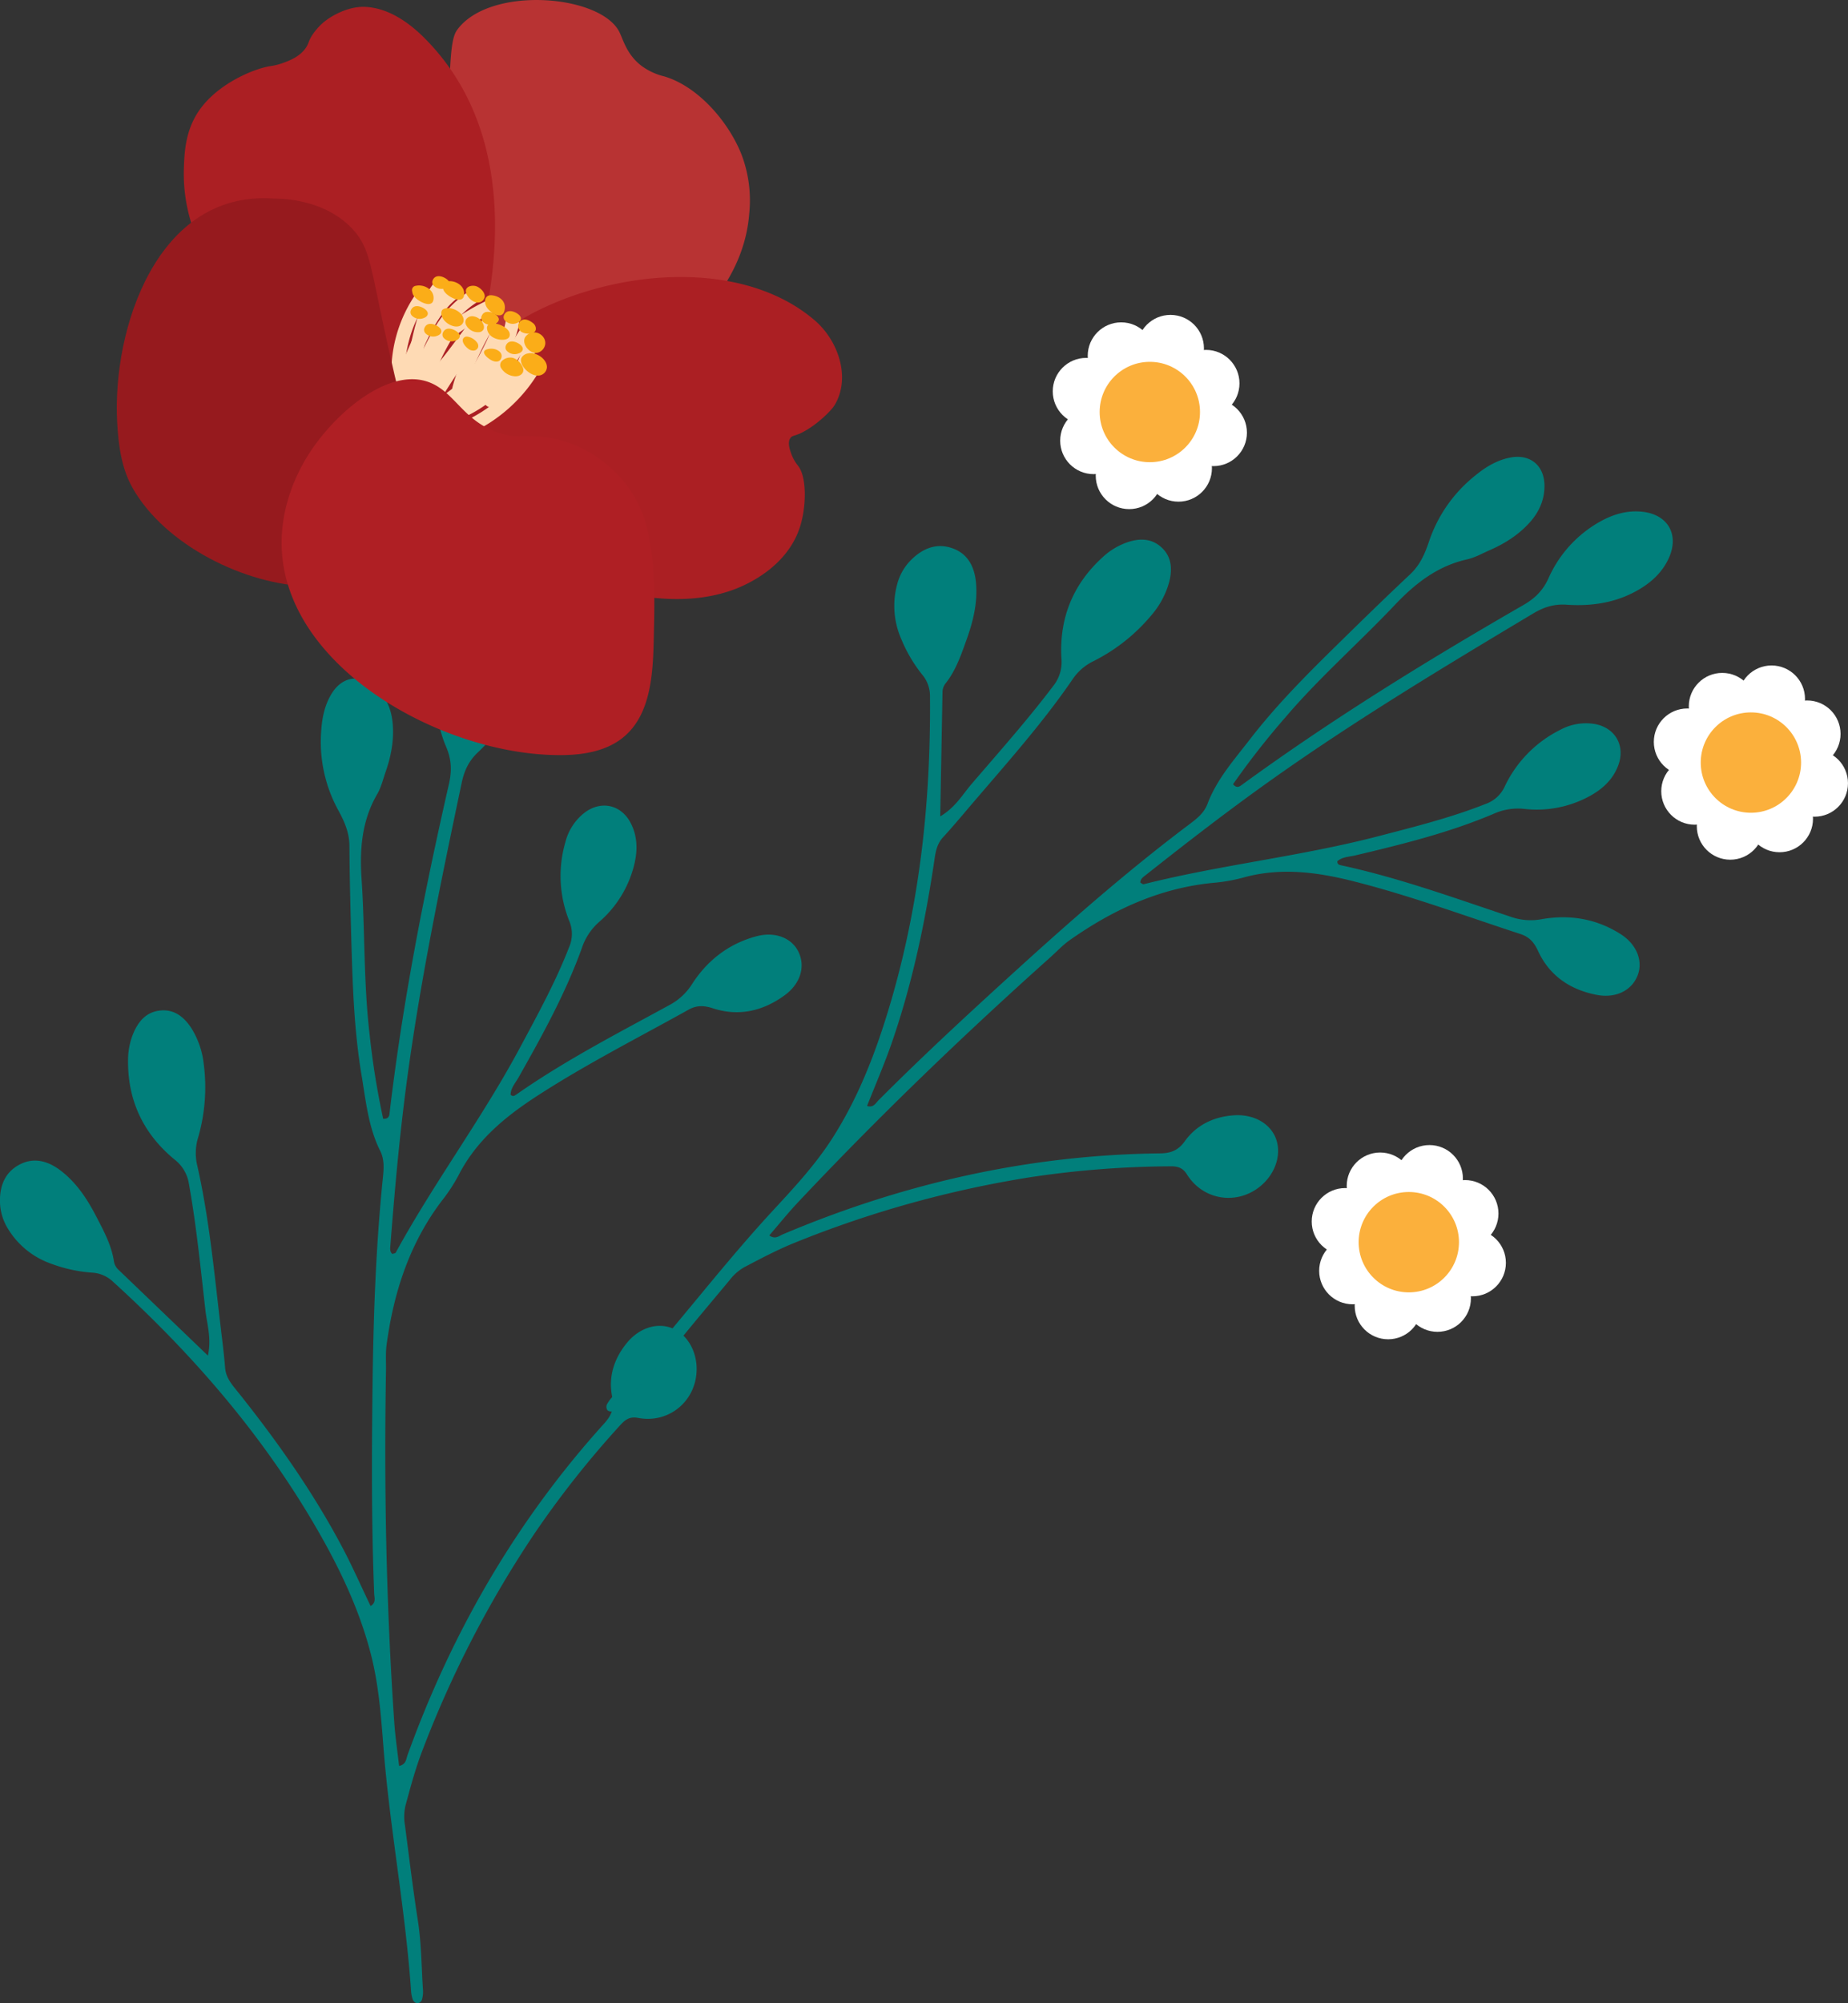 <svg xmlns="http://www.w3.org/2000/svg" viewBox="0 0 895.08 970.07"><rect x="0" y="0" width="895.08" height="970.07" fill="#333333" stroke="none"/><g id="Layer_2" data-name="Layer 2"><g id="Layer_1-2" data-name="Layer 1"><path d="M100.71,656.43c1.8-8.51-.43-15.09-1.19-21.73-2.35-20.49-4.36-41-8-61.38a18.46,18.46,0,0,0-7.07-11.92c-15-12.4-22.7-28.55-22.42-48.25a33.77,33.77,0,0,1,2.35-12.29c2.41-6,6.25-10.78,13.1-11.53s11.62,3.05,15.18,8.49a41.17,41.17,0,0,1,6,17.22,87.67,87.67,0,0,1-2.88,36.41,25.79,25.79,0,0,0-.17,13.23c5.81,25.85,8.21,52.22,11.34,78.47.76,6.4,1.57,12.8,2.09,19.23.4,4.9,3.43,8.21,6.24,11.72,18.77,23.49,36.08,48,50.21,74.57,5,9.36,9.25,19.1,14,29,2.82-1.62,1.82-4.07,1.75-6-1.33-33.22-1.21-66.47-.81-99.7.41-33.85,1.55-67.7,5-101.42.46-4.52.86-9-1.28-13.27-5.74-11.47-6.93-24.1-9-36.47-3.48-20.73-4.29-41.7-4.9-62.67-.46-16.13-.9-32.27-1-48.41,0-6.44-2.41-11.93-5.36-17.3a69,69,0,0,1-8.33-38.24c.4-6.51,1.67-12.84,5.16-18.45,5.21-8.36,14.07-9.56,21.34-2.86,4.94,4.56,7.45,10.38,8.1,17.08.79,8.21-.69,16.07-3.37,23.76-1.27,3.66-2.18,7.55-4.1,10.85-7.48,12.85-8.53,26.61-7.56,41.1,1.68,25.1.94,50.33,3.91,75.39a384.44,384.44,0,0,0,6.55,40.69c2.93.12,3-1.65,3.15-3.2,6.33-53.55,16.71-106.37,28.7-158.89,1.41-6.19,1.33-11.61-1.22-17.71A58.63,58.63,0,0,1,213,325c1.7-7.05,4.8-13.38,10.34-18.23,9.35-8.19,20.23-5.78,25.12,5.59,2.77,6.42,3,13.11,1.7,19.94-2.49,12.9-9.45,23.28-18.74,32.06-4.51,4.26-6.61,9-7.85,14.93-10.22,48.6-20.35,97.21-26.82,146.5-3.36,25.59-5.65,51.27-7.64,77-.11,1.5-.46,3.16.9,4.41.59-.21,1.45-.25,1.67-.65,18.58-34,41.89-65.1,60.18-99.26,8.53-15.93,17.23-31.75,23.79-48.65a16.11,16.11,0,0,0,0-12.86,58.57,58.57,0,0,1-1.8-38,26.12,26.12,0,0,1,9.39-14.33c7.91-5.93,17.54-3.81,22.15,4.92,3.32,6.29,3.51,13,1.93,19.79A53.39,53.39,0,0,1,290,446.6a28.94,28.94,0,0,0-8.24,12.66c-7.94,21.93-19.18,42.26-30.62,62.5-1.52,2.7-3.79,5.11-3.83,8.34,1.13,1.1,2,.43,2.71-.05,23.57-16.52,49.12-29.66,74.3-43.42a29.17,29.17,0,0,0,11-10.3c7.41-11.42,17.81-19.47,31.22-23,8.81-2.3,16.77.77,20.1,7.37,3.58,7.12,1.19,15.55-6.55,21.21-10.5,7.67-22.24,10.43-34.77,6.35-4.4-1.43-7.86-1.54-11.84.67-24.5,13.65-49.54,26.35-73.13,41.63-15.63,10.11-29.69,21.66-38.34,38.71A82,82,0,0,1,214,581.45c-15.66,20.66-23.33,44.36-26.74,69.67-.56,4.13-.23,8.37-.3,12.56-1,56.82.12,113.6,4,170.3.49,7,1.54,14,2.34,21.12,3.46-.7,3.4-3.34,4.1-5.27,21.52-59.55,52.64-113.41,95.19-160.48,3.45-3.82,5.09-7.29,3.94-12.91-2-9.58.86-18.59,7.14-26.21,5.9-7.16,14.34-9.86,21.47-7.23s12.05,10.38,12.27,19.23c.39,15.6-13,27.3-28.37,24.36-4.42-.85-6.54,1.21-9,3.92a468.23,468.23,0,0,0-41.36,52.38,521.27,521.27,0,0,0-54.41,105.59c-3.2,8.46-5.53,17.16-7.88,25.87a24.06,24.06,0,0,0-.23,9.59c2,15.34,3.84,30.72,6.23,46,1.75,11.22,1.72,22.51,2.49,33.77a13.68,13.68,0,0,1-.55,4.72,2.85,2.85,0,0,1-2.11,1.63,2.93,2.93,0,0,1-2.2-1.56,16,16,0,0,1-.94-4.68c-2.75-39.6-10.32-78.66-13.39-118.22-1.17-15.12-2.31-30.21-6.16-45-5.57-21.43-15-41.14-26-60.19C127.31,695,93.47,655.87,54.78,620.68a16,16,0,0,0-10.29-4.44,70.61,70.61,0,0,1-19.78-4.34A39.86,39.86,0,0,1,4,595.23a25.7,25.7,0,0,1-4-12.79c-.29-8.08,2.37-14.91,9.7-18.64,7-3.58,13.84-1.5,19.87,3.17,7.58,5.87,12.71,13.69,17,22,3.56,6.85,7.29,13.68,8.56,21.45a7.09,7.09,0,0,0,2.05,4.24C71.39,628.27,85.53,641.85,100.71,656.43Z" fill="#017f7b"/><path d="M455.4,395.32c7.47-4.46,10.79-10.57,15.14-15.64C484,364,497.69,348.61,510.16,332.13a18.48,18.48,0,0,0,3.94-13.29c-1.1-19.45,5.54-36,20.19-49.23A33.75,33.75,0,0,1,544.9,263c6-2.3,12.16-2.74,17.36,1.78s5.65,10.59,4.08,16.91a41.33,41.33,0,0,1-8.56,16.1,87.74,87.74,0,0,1-28.67,22.62,25.69,25.69,0,0,0-9.83,8.86c-15,21.83-32.74,41.5-49.88,61.63-4.18,4.91-8.33,9.85-12.69,14.6-3.33,3.61-3.7,8.09-4.37,12.54-4.48,29.73-10.7,59.06-20.61,87.5-3.49,10-7.73,19.76-11.77,30,3.1,1,4.22-1.42,5.58-2.79,23.48-23.54,48-46,72.62-68.32,25.12-22.69,50.73-44.85,77.82-65.22,3.64-2.73,7.19-5.47,8.87-9.95,4.52-12,13-21.46,20.65-31.38,12.85-16.64,27.69-31.48,42.67-46.17,11.52-11.3,23.07-22.58,34.84-33.62,4.7-4.4,7.12-9.88,9.06-15.68a68.78,68.78,0,0,1,22.4-32.09c5-4.13,10.55-7.51,17-8.75,9.68-1.87,16.58,3.83,16.6,13.71,0,6.73-2.55,12.52-7,17.55-5.49,6.16-12.26,10.41-19.73,13.67-3.54,1.55-7,3.53-10.74,4.36-14.51,3.25-25.32,11.81-35.3,22.37C658,311.5,639,328.09,622.64,347.29a384.83,384.83,0,0,0-25.41,32.46c1.91,2.23,3.23,1.05,4.49.14,43.59-31.74,89.41-60,136.1-86.89,5.5-3.17,9.42-6.91,12.16-12.92a58.71,58.71,0,0,1,25-27.5c6.33-3.53,13.08-5.56,20.41-4.79,12.35,1.3,18,10.92,13,22.23-2.83,6.4-7.58,11.12-13.48,14.79-11.16,6.94-23.51,8.88-36.26,8-6.19-.41-11.13,1.29-16.29,4.39-42.61,25.51-85.16,51.1-125.72,79.83-21.07,14.92-41.47,30.69-61.7,46.71-1.17.93-2.62,1.8-2.62,3.65.56.28,1.17.89,1.61.78,37.56-9.46,76.23-13.49,113.72-23.27,17.49-4.56,35-8.92,51.86-15.59a16.08,16.08,0,0,0,9.44-8.74,58.63,58.63,0,0,1,26.65-27.11,26.11,26.11,0,0,1,16.9-2.86c9.73,1.79,14.71,10.29,11.44,19.61-2.36,6.71-7.17,11.41-13.22,14.86A53.37,53.37,0,0,1,738,391.66a28.77,28.77,0,0,0-14.89,2.55c-21.49,9.07-44,14.63-66.67,20-3,.71-6.33.68-8.72,2.85,0,1.58,1.05,1.77,1.88,1.95,28.13,6.08,55.13,15.91,82.34,25a29,29,0,0,0,15,1.05c13.42-2.32,26.39-.16,38.07,7.3,7.68,4.91,10.83,12.84,8.25,19.76-2.79,7.47-10.61,11.44-20,9.6-12.76-2.49-22.76-9.23-28.28-21.2-1.94-4.2-4.21-6.81-8.53-8.23-26.67-8.71-53-18.46-80.23-25.39-18-4.6-36.06-7.07-54.45-1.84a83,83,0,0,1-14.3,2.45c-25.8,2.53-48.4,13-69.29,27.7-3.41,2.39-6.3,5.52-9.42,8.32-42.36,37.88-83.28,77.25-122.23,118.64-4.83,5.13-9.25,10.65-13.92,16.06,2.87,2.07,4.77.23,6.65-.57,58.33-24.66,119-38.41,182.43-39.16,5.15-.06,8.82-1.22,12.16-5.88,5.7-7.95,14.23-12,24.09-12.57,9.25-.53,17,3.83,19.88,10.85s.57,15.89-5.77,22.07c-11.19,10.88-28.85,9-37.15-4.28-2.38-3.82-5.33-4-9-3.92A469.2,469.2,0,0,0,499.3,570a520.88,520.88,0,0,0-114.45,31.8c-8.38,3.4-16.34,7.6-24.33,11.8a23.86,23.86,0,0,0-7.19,6.34c-9.9,11.9-19.94,23.69-29.54,35.83-7,8.9-15.35,16.55-23.08,24.76a13.45,13.45,0,0,1-3.85,2.8,2.81,2.81,0,0,1-2.62-.43,3,3,0,0,1-.36-2.68,16.25,16.25,0,0,1,2.8-3.87c27.2-28.92,50.71-61,77.66-90.14,10.3-11.13,20.6-22.21,28.83-35.07,11.93-18.65,20-38.95,26.49-60,15.49-50.13,21.23-101.56,20.78-153.85a16,16,0,0,0-3.74-10.57,70.37,70.37,0,0,1-10.25-17.47,39.87,39.87,0,0,1-1.85-26.53,25.73,25.73,0,0,1,6.7-11.6c5.73-5.7,12.54-8.39,20.27-5.54,7.4,2.73,10.5,9.13,11.17,16.74.84,9.54-1.42,18.62-4.6,27.47-2.61,7.26-5.09,14.64-9.93,20.85a7.08,7.08,0,0,0-1.71,4.39C456.15,354.67,455.78,374.27,455.4,395.32Z" fill="#017f7b"/><circle cx="713.18" cy="611.5" r="16.2" fill="#fff"/><circle cx="655.14" cy="615.37" r="16.2" fill="#fff"/><circle cx="672.35" cy="632.32" r="16.2" fill="#fff"/><circle cx="696.24" cy="628.71" r="16.2" fill="#fff"/><circle cx="709.58" cy="587.62" r="16.2" fill="#fff"/><circle cx="692.36" cy="570.67" r="16.2" fill="#fff"/><circle cx="668.48" cy="574.28" r="16.2" fill="#fff"/><circle cx="651.53" cy="591.49" r="16.2" fill="#fff"/><circle cx="682.36" cy="601.5" r="24.3" fill="#fbb03c"/><circle cx="878.87" cy="379.27" r="16.2" fill="#fff"/><circle cx="820.83" cy="383.14" r="16.2" fill="#fff"/><circle cx="838.05" cy="400.09" r="16.2" fill="#fff"/><circle cx="861.93" cy="396.48" r="16.2" fill="#fff"/><circle cx="875.27" cy="355.38" r="16.2" fill="#fff"/><circle cx="858.06" cy="338.44" r="16.2" fill="#fff"/><circle cx="834.17" cy="342.04" r="16.2" fill="#fff"/><circle cx="817.23" cy="359.26" r="16.2" fill="#fff"/><circle cx="848.05" cy="369.26" r="24.3" fill="#fbb03c"/><circle cx="587.75" cy="209.51" r="16.2" fill="#fff"/><circle cx="529.7" cy="213.39" r="16.2" fill="#fff"/><circle cx="546.92" cy="230.33" r="16.2" fill="#fff"/><circle cx="570.8" cy="226.72" r="16.2" fill="#fff"/><circle cx="584.14" cy="185.63" r="16.2" fill="#fff"/><circle cx="566.93" cy="168.68" r="16.2" fill="#fff"/><circle cx="543.04" cy="172.29" r="16.2" fill="#fff"/><circle cx="526.1" cy="189.5" r="16.2" fill="#fff"/><circle cx="556.92" cy="199.51" r="24.3" fill="#fbb03c"/><circle cx="316.45" cy="256.94" r="16.2" fill="#fff"/><circle cx="258.41" cy="260.81" r="16.2" fill="#fff"/><circle cx="275.62" cy="277.76" r="16.2" fill="#fff"/><circle cx="299.51" cy="274.15" r="16.2" fill="#fff"/><circle cx="312.84" cy="233.05" r="16.2" fill="#fff"/><circle cx="295.63" cy="216.11" r="16.2" fill="#fff"/><circle cx="271.75" cy="219.71" r="16.2" fill="#fff"/><circle cx="254.8" cy="236.93" r="16.2" fill="#fff"/><circle cx="285.63" cy="246.93" r="24.3" fill="#fbb03c"/><path d="M221.26,14.71c-3,4.34-3.12,15.06-4.07,36.49-.7,15.94-.58,32.17-4.87,47.27a74.7,74.7,0,0,1-2.76,8c-9.35,22.73-20.48,48.28,1.65,71.72,16.46,17.43,37,19.43,56.81,15,16.59-3.73,32.58-12,45-19.5A132.1,132.1,0,0,0,328.28,163c18.89-15.34,32.77-35.81,34.6-59.43a62.59,62.59,0,0,0-3.59-28.39C353.24,59.52,338.51,42,321.76,37a30.52,30.52,0,0,1-11.24-5.26c-7.12-5.56-8.7-12.72-10.6-16.39C290.52-2.86,236.58-7,221.26,14.71Z" fill="#b83333"/><path d="M239.55,100.71C238,70.64,228.67,41.92,206.17,19c-7.94-8.09-18-15.15-29.29-15.67-8.31-.38-17.16,4.54-21.31,8.49a31.83,31.83,0,0,0-4.18,4.94c-2.12,3.21-1.65,4-3.17,6.27-3,4.47-8,6.29-10.94,7.38A30,30,0,0,1,131.06,32c-7.92,1.19-24.81,8.19-33.91,20.53-7.28,9.85-7.8,20.71-8.08,28.52-.86,24.32,8.74,42.94,22.53,64.51,15.67,24.53,34,48.31,58.72,64.29,6.85,4.42,14.28,8.24,22.34,9.48,17,2.6,27.22-7.63,31.66-23.1C233.26,165,241.19,133.42,239.55,100.71Z" fill="#ab1f23"/><path d="M352.82,136.17c15.67,2.89,30.15,9,41.72,18.89s17.55,27.78,9.83,40.91c-1.75,3-7.49,8.21-11.72,11a40.45,40.45,0,0,1-5.14,2.94c-2.88,1.25-3.78,1-4.61,2.11-1.64,2.11-.34,5.75.32,7.6a20.12,20.12,0,0,0,3.26,5.85c4.34,5.32,4.17,19.68,1,29.65-6.22,19.36-25.5,27.87-31.65,30.2-14.08,5.33-29.63,5.68-44.51,3.49C281,284.31,247,268.6,230.07,242.17c-21.92-34.3-5.78-73.46,29.14-91.14C286.88,137,322.22,130.53,352.82,136.17Z" fill="#ab1f23"/><path d="M224.08,210.59a3.3,3.3,0,0,0,2.31-.1,75,75,0,0,0,35.69-32.29,3.27,3.27,0,0,0-5.71-3.17,68.38,68.38,0,0,1-32.57,29.46,3.27,3.27,0,0,0,.28,6.1Z" fill="#fedab4"/><path d="M217.41,204.15a3.19,3.19,0,0,0,2.09,0,63.79,63.79,0,0,0,31-23.43,3.27,3.27,0,0,0-5.35-3.75,57.13,57.13,0,0,1-27.83,21,3.26,3.26,0,0,0,0,6.19Z" fill="#fedab4"/><path d="M208.26,202.13a3.23,3.23,0,0,0,2.76-.34,156.7,156.7,0,0,0,31.67-26.37,3.27,3.27,0,0,0-4.8-4.43,150.42,150.42,0,0,1-30.35,25.28,3.26,3.26,0,0,0-1,4.5A3.18,3.18,0,0,0,208.26,202.13Z" fill="#fedab4"/><path d="M205.3,202.4a3.27,3.27,0,0,0,3.88-1.54,248.71,248.71,0,0,1,20.31-31.18,3.26,3.26,0,0,0-5.19-4,255.09,255.09,0,0,0-20.84,32,3.26,3.26,0,0,0,1.29,4.43A3.87,3.87,0,0,0,205.3,202.4Z" fill="#fedab4"/><path d="M201.93,198.09l.3.09a3.27,3.27,0,0,0,3.91-2.46,108.58,108.58,0,0,1,14-33.75,3.27,3.27,0,1,0-5.53-3.48,115.14,115.14,0,0,0-14.8,35.78A3.26,3.26,0,0,0,201.93,198.09Z" fill="#fedab4"/><path d="M192.08,189.55a3.2,3.2,0,0,0,1.35.15,3.26,3.26,0,0,0,2.92-3.57,60.38,60.38,0,0,1,11.22-41.19,3.26,3.26,0,1,0-5.27-3.85,67,67,0,0,0-12.45,45.69A3.26,3.26,0,0,0,192.08,189.55Z" fill="#fedab4"/><path d="M236.72,197.07a3.22,3.22,0,0,0,2.63-.26,42.28,42.28,0,0,0,20.58-30.09,3.26,3.26,0,1,0-6.46-.94,35.67,35.67,0,0,1-17.34,25.35,3.26,3.26,0,0,0-1.23,4.45A3.17,3.17,0,0,0,236.72,197.07Z" fill="#fedab4"/><path d="M236.16,188.42a3.26,3.26,0,0,0,3-.48c6.26-4.67,10.15-11.3,13.91-17.72,1.31-2.22,2.66-4.53,4.06-6.65a3.27,3.27,0,1,0-5.45-3.6c-1.5,2.27-2.89,4.65-4.24,6.95-3.59,6.12-7,11.91-12.18,15.78a3.26,3.26,0,0,0,.93,5.72Z" fill="#fedab4"/><path d="M221.86,200.33a3.25,3.25,0,0,0,3.16-.63c5-4.31,11-11.69,16.13-19.74,3.31-5.19,9-15.1,10.23-23.23a3.27,3.27,0,0,0-6.46-1c-1.61,10.94-14.86,30.92-24.18,39a3.26,3.26,0,0,0-.33,4.6A3.22,3.22,0,0,0,221.86,200.33Z" fill="#fedab4"/><path d="M219.22,201a3.26,3.26,0,0,0,3.71-1.26c4.92-7.21,17-26.52,20.84-36.93a3.27,3.27,0,1,0-6.13-2.26c-3.42,9.3-14.78,27.72-20.1,35.51a3.26,3.26,0,0,0,.85,4.54A3.34,3.34,0,0,0,219.22,201Z" fill="#fedab4"/><path d="M221.27,191.54l.25.07a3.27,3.27,0,0,0,3.95-2.4c2.26-9.27,9.16-23.68,14.27-31.73a3.26,3.26,0,1,0-5.51-3.49c-5.51,8.66-12.66,23.63-15.11,33.68A3.27,3.27,0,0,0,221.27,191.54Z" fill="#fedab4"/><path d="M217.79,162.77a3.25,3.25,0,0,0,3-.5,101.75,101.75,0,0,1,20-11.77,3.26,3.26,0,1,0-2.64-6,107.89,107.89,0,0,0-21.29,12.53,3.26,3.26,0,0,0-.64,4.57A3.19,3.19,0,0,0,217.79,162.77Z" fill="#fedab4"/><path d="M199.05,189.32A3.27,3.27,0,0,0,203,187.7c.73-1.42,1.73-3.44,2.88-5.78,3.66-7.4,9.19-18.6,12-22.65a45.48,45.48,0,0,1,13.47-13.14,3.26,3.26,0,1,0-3.34-5.6,51.71,51.71,0,0,0-15.47,15C209.41,160,204,171,200,179c-1.14,2.32-2.13,4.32-2.84,5.7a3.26,3.26,0,0,0,1.42,4.39A2.76,2.76,0,0,0,199.05,189.32Z" fill="#fedab4"/><path d="M194,186.35a3.26,3.26,0,0,0,3.93-1.63c1.41-2.81,2.82-6.13,4.32-9.63,4.65-10.92,10.44-24.5,20-31.26a3.27,3.27,0,0,0-3.77-5.34c-11.11,7.83-17.3,22.36-22.28,34-1.45,3.4-2.82,6.63-4.14,9.25a3.26,3.26,0,0,0,1.44,4.39A3.66,3.66,0,0,0,194,186.35Z" fill="#fedab4"/><path d="M196.6,190.52l.08,0a3.26,3.26,0,0,0,4.07-2.18c1.19-3.94,2.23-8.93,3.34-14.2,2.56-12.2,5.74-27.37,11.93-33.79a3.27,3.27,0,0,0-4.71-4.53c-7.49,7.77-10.74,23.29-13.61,37-1.08,5.13-2.09,10-3.2,13.65A3.26,3.26,0,0,0,196.6,190.52Z" fill="#fedab4"/><path d="M202.07,192.2a3.28,3.28,0,0,0,2.94-.46c8.71-6.33,15.38-15.34,21.83-24.05,1.94-2.62,3.77-5.09,5.66-7.5a3.27,3.27,0,0,0-5.14-4c-1.94,2.48-3.89,5.11-5.77,7.65-6.16,8.31-12.52,16.91-20.42,22.65a3.26,3.26,0,0,0-.72,4.56A3.31,3.31,0,0,0,202.07,192.2Z" fill="#fedab4"/><path d="M198.22,222.3c-.13,20.13,0,37.62-12.64,49.51-8.36,7.88-20.3,12.46-35.43,12.15C119,283.33,80,264.15,64.21,236.27c-5.4-9.57-6.87-20.83-7.46-31.8C54.31,159,76.2,92.4,132.16,96.14c1,.06,23.57-.9,38.23,14.37,7.61,7.94,8.8,15.76,13.43,38C195.47,204.37,198.33,204.69,198.22,222.3Z" fill="#961a1e"/><path d="M147.82,222.72c-3,5.22-12.73,22.5-11.27,44.64,3.71,56.14,75.58,96.45,130.67,98.22,8.95.29,18.12-.25,26.39-3.66,23.15-9.54,22.68-36.92,23.16-58,.36-16.26.39-32.84-3.49-48.73a56.79,56.79,0,0,0-15.85-27.11c-10.31-10-24.18-16.41-38.57-16.78-4.6-.12-9.28.3-13.76-.74-21-4.9-24.24-21.71-38.88-26C186.38,178.67,160,201.9,147.82,222.72Z" fill="#af1f24"/><path d="M252.73,173c-1.94,3.25,3.62,9,7.76,8.86a4.3,4.3,0,0,0,4.41-4c.09-4.1-5.4-7.62-9.16-6.72A4.51,4.51,0,0,0,252.73,173Z" fill="#fbad18"/><path d="M254.38,163.25c-1.93,3.25,2.17,8.12,5.63,7.62a5,5,0,0,0,4.07-4.18c.46-3.89-3.78-6.68-7-5.47A5.07,5.07,0,0,0,254.38,163.25Z" fill="#fbad18"/><path d="M253.05,177.49a4,4,0,0,1,.41,1.32c.27,2.35-2,3.52-4.08,3.4a8.51,8.51,0,0,1-6.59-3.85,2.79,2.79,0,0,1,.07-3.31,5.77,5.77,0,0,1,5-1.86C250.08,173.48,252.06,175.54,253.05,177.49Z" fill="#fbad18"/><path d="M251.93,153.12a1,1,0,0,1,.08.15,1.92,1.92,0,0,1,.3,1c0,1.14-1.11,1.85-1.91,2.13a5.24,5.24,0,0,1-5.79-1.15,2.36,2.36,0,0,1-.52-2.53C245.7,148.73,250.92,151.48,251.93,153.12Z" fill="#fbad18"/><path d="M217.37,136.19a1.09,1.09,0,0,1,.08.15,2,2,0,0,1,.3,1c0,1.13-1.11,1.85-1.9,2.13a5.26,5.26,0,0,1-5.8-1.15,2.36,2.36,0,0,1-.52-2.53C211.14,131.81,216.37,134.56,217.37,136.19Z" fill="#fbad18"/><path d="M252.83,167.8l.09.15a1.92,1.92,0,0,1,.3,1c0,1.14-1.12,1.86-1.91,2.13a5.23,5.23,0,0,1-5.79-1.15,2.36,2.36,0,0,1-.52-2.53C246.61,163.41,251.83,166.17,252.83,167.8Z" fill="#fbad18"/><path d="M206.82,150.7l.09.15a1.92,1.92,0,0,1,.3,1c0,1.14-1.12,1.85-1.91,2.13a5.26,5.26,0,0,1-5.8-1.15,2.38,2.38,0,0,1-.51-2.53C200.6,146.31,205.82,149.06,206.82,150.7Z" fill="#fbad18"/><path d="M222.31,161.59l.09.15a2,2,0,0,1,.3,1c0,1.14-1.12,1.86-1.91,2.13a5.25,5.25,0,0,1-5.8-1.15,2.36,2.36,0,0,1-.51-2.52C216.09,157.2,221.31,160,222.31,161.59Z" fill="#fbad18"/><path d="M241.11,153.56l.09.15a1.92,1.92,0,0,1,.3,1c0,1.13-1.12,1.85-1.91,2.13a5.24,5.24,0,0,1-5.79-1.15,2.36,2.36,0,0,1-.52-2.53C234.89,149.17,240.11,151.92,241.11,153.56Z" fill="#fbad18"/><path d="M241.16,153.47l.09.15a1.92,1.92,0,0,1,.3,1c0,1.14-1.11,1.86-1.91,2.13a5.23,5.23,0,0,1-5.79-1.15,2.35,2.35,0,0,1-.52-2.53C234.94,149.08,240.16,151.84,241.16,153.47Z" fill="#fbad18"/><path d="M213.4,159.27a1.09,1.09,0,0,1,.08.15,2,2,0,0,1,.3,1c0,1.14-1.11,1.86-1.9,2.13a5.24,5.24,0,0,1-5.8-1.15,2.35,2.35,0,0,1-.52-2.53C207.17,154.88,212.39,157.64,213.4,159.27Z" fill="#fbad18"/><path d="M259.5,158.59c.66,3.75-5.17,3.4-7.11,2a3.26,3.26,0,0,1-.53-4.92c1.83-1.86,4.42-.66,6.17.69a3.69,3.69,0,0,1,1.46,2.17Z" fill="#fbad18"/><path d="M246.72,161a3.13,3.13,0,0,1,.18.91c.1,2.37-2.38,2.71-4.21,2.6-3-.19-6.32-1.89-6.76-5.22a2.21,2.21,0,0,1,1.63-2.65C240.3,156,245.71,158.24,246.72,161Z" fill="#fbad18"/><path d="M238.54,174.7c-.17-.08-.34-.15-.5-.24-1.34-.69-5.43-3.68-2.69-5.1a6.7,6.7,0,0,1,3.2-.48c2.11.12,5.12,1.74,4.28,4.39C242.17,175.36,240.24,175.4,238.54,174.7Z" fill="#fbad18"/><path d="M244.11,151.13c-1,2.39-3.57,1.67-5.3.58-2.12-1.32-4.13-3.52-3.86-6.21a2.82,2.82,0,0,1,1.32-2.21,3.84,3.84,0,0,1,2.3-.25c4,.54,6.85,3.39,5.72,7.54A3.54,3.54,0,0,1,244.11,151.13Z" fill="#fbad18"/><path d="M234.14,157.13a3,3,0,0,1,0,2.49,2.81,2.81,0,0,1-2.38,1.24,6.4,6.4,0,0,1-6.12-3.74c-.93-2.17.94-4,3.07-4A6.11,6.11,0,0,1,234.14,157.13Z" fill="#fbad18"/><path d="M234.52,144.5a3.19,3.19,0,0,1-1.29,1.5c-2.64,1.58-5.75-.86-7-3.08a3.75,3.75,0,0,1-.61-2c.1-2.56,3.6-3,5.45-2.16s4,3,3.68,5.15A2.83,2.83,0,0,1,234.52,144.5Z" fill="#fbad18"/><path d="M224.54,155.48a3.19,3.19,0,0,1-2.72,2.57c-2.6.43-5.76-1.46-7.15-3.58-.86-1.31-1.64-4,.22-4.84C218.4,148,225,151.26,224.54,155.48Z" fill="#fbad18"/><path d="M231.31,166.23a2.68,2.68,0,0,1,.32,1.68,2.35,2.35,0,0,1-2.06,1.84,3.88,3.88,0,0,1-2.76-.86c-1.26-.95-3.12-2.94-2.58-4.71a2,2,0,0,1,2.19-1.17A7.32,7.32,0,0,1,231.31,166.23Z" fill="#fbad18"/><path d="M224.82,142.48c-.22,4.69-5.87,2.12-8.17.19a6.27,6.27,0,0,1-1.82-2.21,5.63,5.63,0,0,1-.38-1.53,2.07,2.07,0,0,1,1.83-2.63c3.63-.81,8.36,1.53,8.54,5.58Z" fill="#fbad18"/><path d="M210,144.56c-.22,4.7-5.87,2.13-8.17.19a6.32,6.32,0,0,1-1.82-2.2,5.82,5.82,0,0,1-.38-1.53,2.07,2.07,0,0,1,1.83-2.63c3.63-.81,8.36,1.53,8.54,5.58Z" fill="#fbad18"/></g></g></svg>